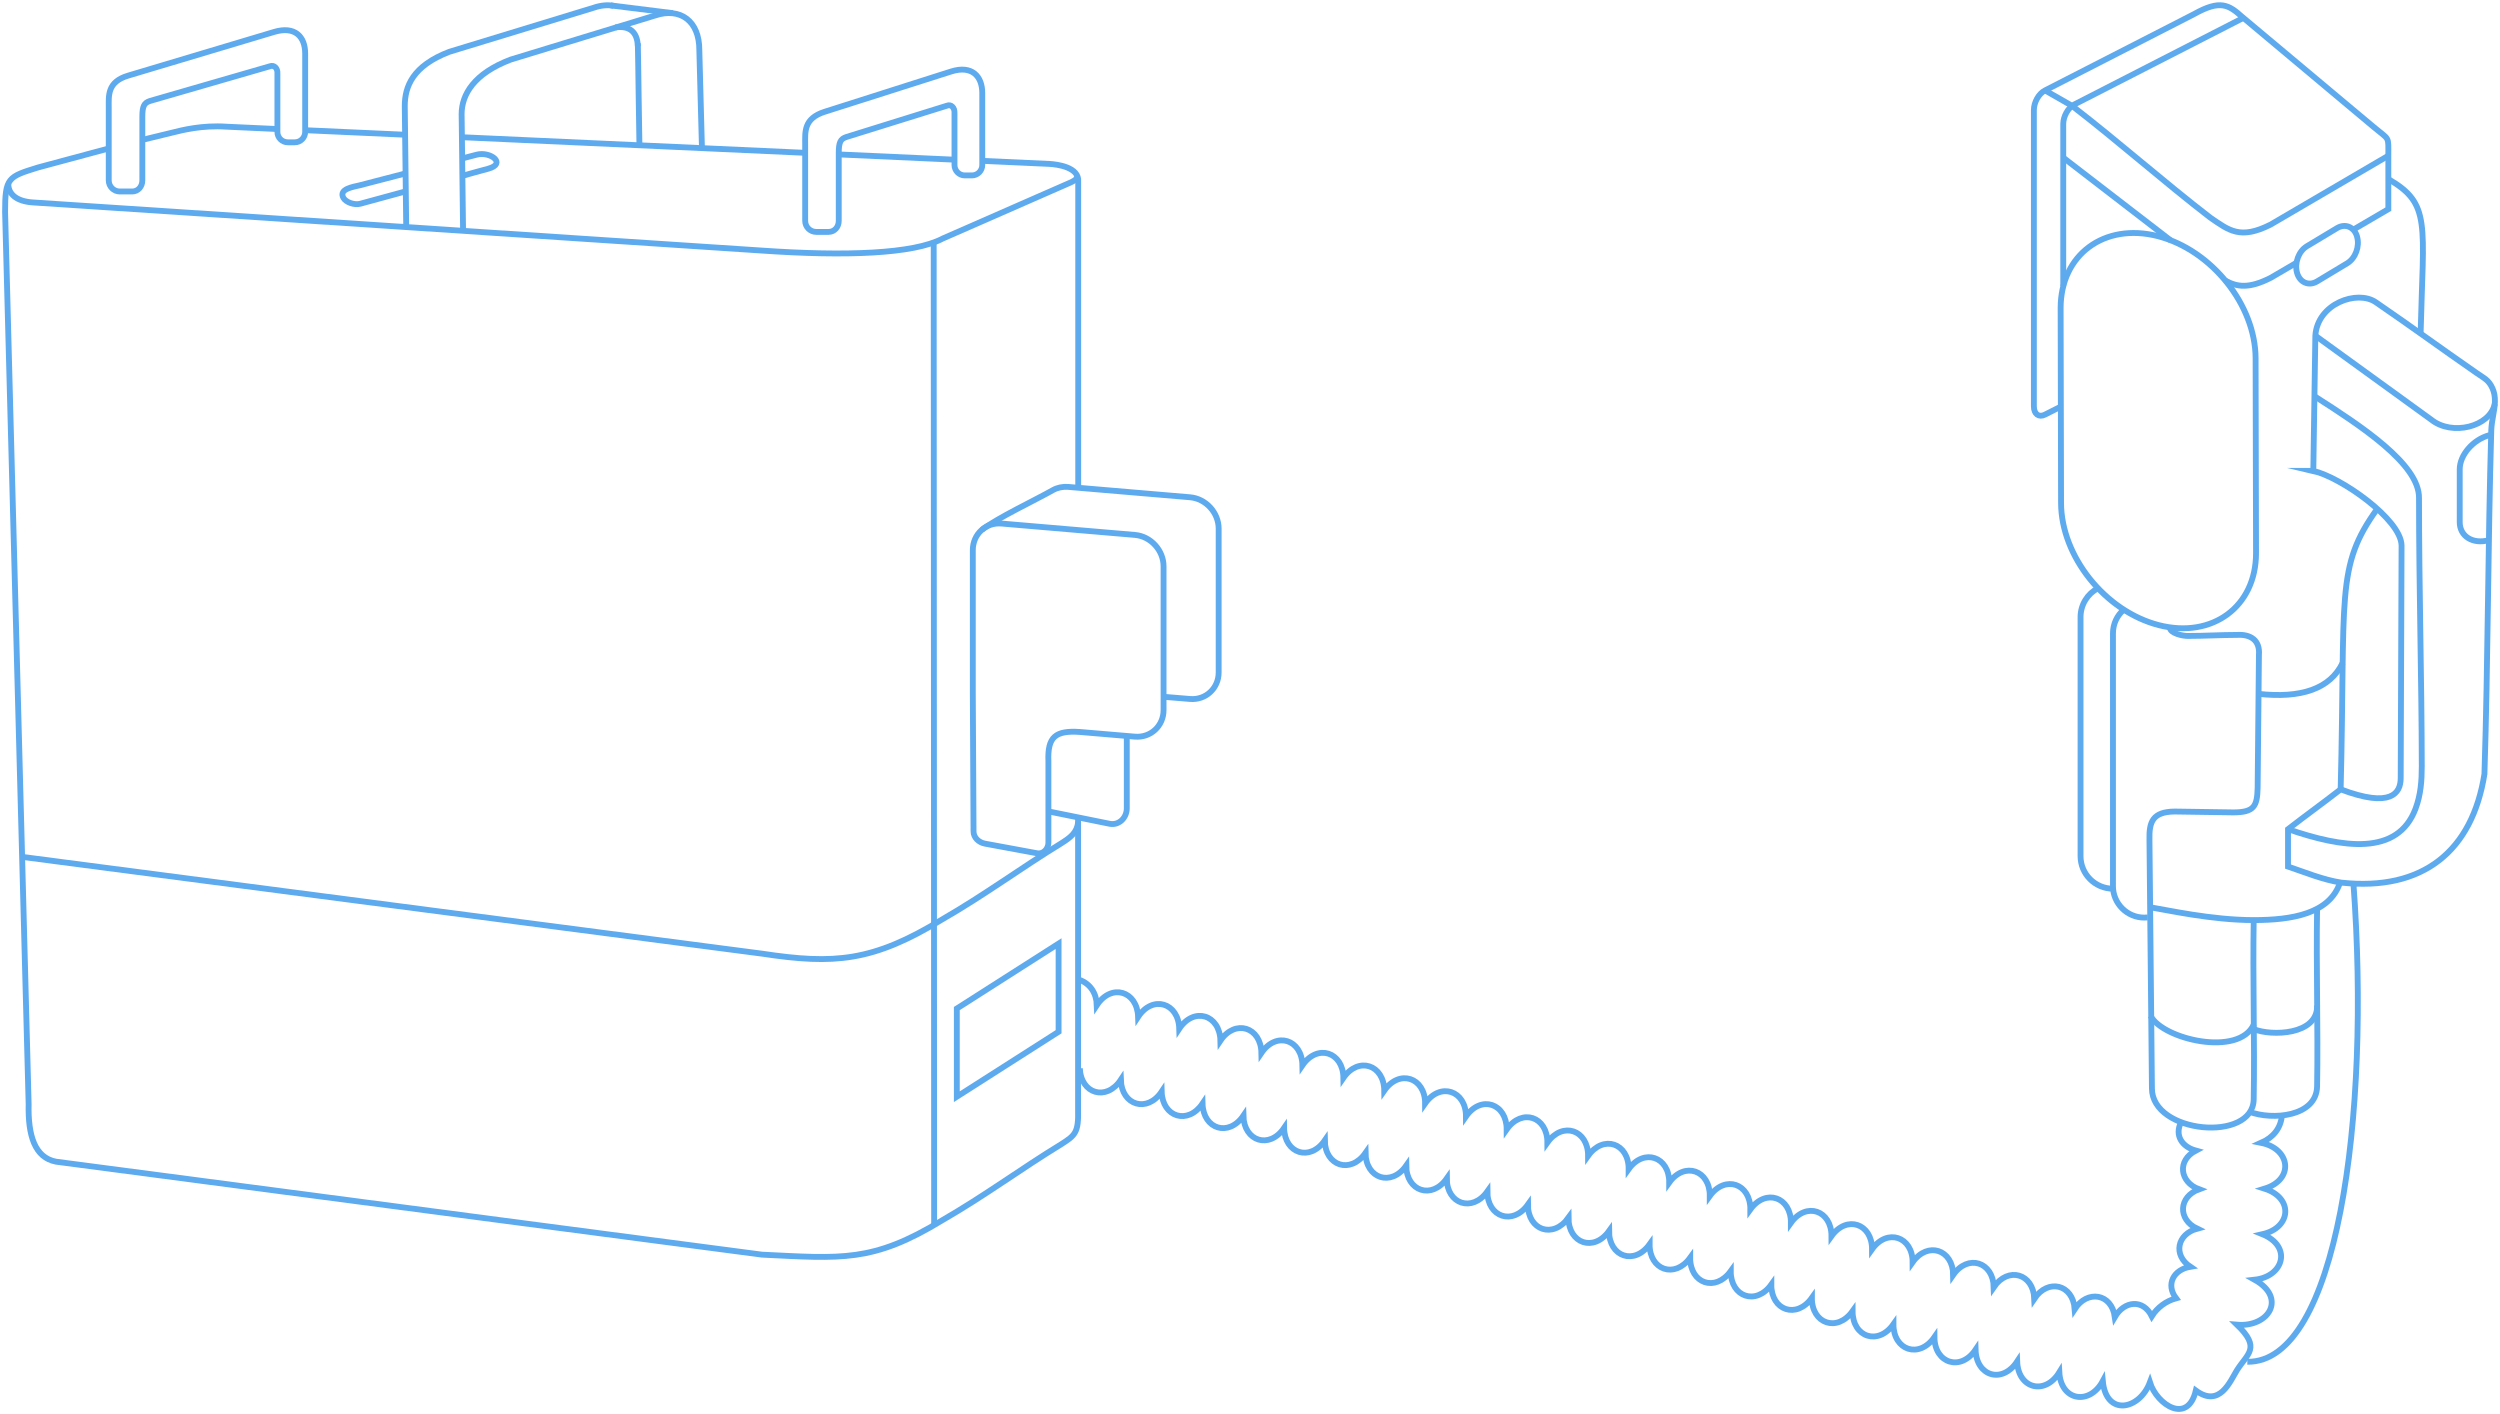 <svg width="426" height="241" viewBox="0 0 426 241" fill="none" xmlns="http://www.w3.org/2000/svg">
<g clip-path="url(#clip0_7129_49527)">
<path d="M78.907 39.347C78.833 33.155 78.734 25.619 78.66 19.451C78.66 16.093 80.79 12.512 87.034 10.149C95.234 7.637 103.434 5.15 111.635 2.638C115.896 1.22 119.191 3.533 119.166 8.557C119.265 12.76 119.513 21.067 119.612 25.27" stroke="#5EAAEE" stroke-miterlimit="22.93"/>
<path d="M69.22 38.702C69.146 32.509 69.047 24.251 68.973 18.083C68.973 14.726 70.335 11.219 76.554 8.831C84.754 6.319 92.954 3.832 101.155 1.32C102.394 0.898 103.558 0.798 104.574 0.997M108.686 7.389C108.786 11.542 108.86 20.595 108.959 24.749" stroke="#5EAAEE" stroke-miterlimit="22.93"/>
<path d="M114.657 2.24C111.114 1.792 107.596 1.37 104.054 0.922" stroke="#5EAAEE" stroke-miterlimit="22.93"/>
<path d="M108.686 7.881C108.612 5.419 107.249 4.324 104.846 4.673" stroke="#5EAAEE" stroke-miterlimit="22.93"/>
<path d="M18.532 25.296C14.518 26.365 10.727 27.41 6.516 28.529C1.363 30.121 0.867 30.27 0.867 36.115C2.205 86.802 3.543 137.464 4.881 188.151C4.757 193.498 5.921 197.254 9.538 197.95C49.648 203.223 89.759 208.52 129.844 213.793C143.371 214.44 148.697 215.161 160.49 207.973C167.873 203.72 173.819 199.268 180.855 194.966C183.233 193.449 183.803 192.976 183.704 189.071V139.279M183.729 83.146V30.991C183.952 28.454 180.087 28.007 178.848 27.932L167.353 27.41M162.67 27.211L142.95 26.315M137.202 26.042L78.684 23.381M69.022 22.958L52.002 22.187M47.295 21.988L38.648 21.59C34.412 21.291 30.919 22.212 29.507 22.56C27.649 23.008 25.914 23.43 24.279 23.828" stroke="#5EAAEE" stroke-miterlimit="22.93"/>
<path d="M3.791 146.016C43.901 151.289 89.758 157.233 129.869 162.505C142.157 164.371 148.722 163.873 160.515 156.686C167.898 152.433 173.844 147.981 180.88 143.678C182.391 142.708 183.506 141.937 183.729 140.047" stroke="#5EAAEE" stroke-miterlimit="22.93"/>
<path d="M159.177 208.912L159.103 41.281" stroke="#5EAAEE" stroke-miterlimit="22.93"/>
<path d="M1.412 31.283C1.388 33.024 2.75 34.292 5.525 34.491L129.844 42.698C144.114 43.693 155.684 43.27 160.614 40.659C167.849 37.475 175.107 34.317 182.342 31.133C182.986 30.81 183.407 30.686 183.58 30.039" stroke="#5EAAEE" stroke-miterlimit="22.93"/>
<path fill-rule="evenodd" clip-rule="evenodd" d="M140.522 19.048L162.076 12.183C165.619 11.064 167.378 12.979 167.378 15.864V28.126C167.378 29.096 166.585 29.892 165.619 29.892H164.405C163.438 29.892 162.646 29.096 162.646 28.126V19.247C162.695 18.326 162.051 17.73 161.382 18.003L144.213 23.35C143.222 23.674 142.925 24.246 142.925 26.037V37.626C142.925 38.671 142.206 39.517 141.191 39.517H139.085C138.044 39.517 137.202 38.671 137.202 37.626V24.544C137.202 22.48 136.929 20.192 140.522 19.048Z" stroke="#5EAAEE" stroke-miterlimit="22.93"/>
<path fill-rule="evenodd" clip-rule="evenodd" d="M21.851 12.882L46.7 5.446C50.268 4.376 52.002 6.242 52.002 9.127V22.482C52.002 23.452 51.209 24.248 50.243 24.248H49.029C48.063 24.248 47.27 23.452 47.27 22.482V12.534C47.344 11.614 46.675 11.017 46.006 11.29L25.543 17.21C24.552 17.533 24.254 18.105 24.254 19.896V30.739C24.254 31.784 23.536 32.63 22.52 32.63H20.414C19.374 32.63 18.531 31.784 18.531 30.739V18.379C18.531 16.314 18.234 13.952 21.851 12.882Z" stroke="#5EAAEE" stroke-miterlimit="22.93"/>
<path d="M78.734 27.008C79.551 26.784 80.394 26.585 81.211 26.362C83.54 25.74 86.389 27.879 83.193 28.749C81.731 29.147 80.245 29.545 78.783 29.968M69.146 32.604C66.569 33.301 63.968 34.022 61.392 34.718C60.401 34.992 58.939 34.47 58.518 33.724C57.651 32.181 60.277 31.833 61.268 31.584C63.894 30.913 66.495 30.217 69.121 29.545" stroke="#5EAAEE" stroke-miterlimit="22.93"/>
<path d="M167.303 90.281C170.152 88.167 176.148 85.356 179.418 83.516C180.161 83.093 181.078 82.894 182.019 82.969L202.781 84.734C205.481 84.958 207.661 87.371 207.661 90.082V114.58C207.661 117.29 205.456 119.33 202.781 119.106L198.272 118.733M192.004 125.423V137.734C192.004 139.351 190.666 140.694 189.08 140.371L178.749 138.282" stroke="#5EAAEE" stroke-miterlimit="22.93"/>
<path fill-rule="evenodd" clip-rule="evenodd" d="M178.65 129.752V143.58C178.65 144.65 177.758 145.595 176.717 145.396L167.823 143.754C166.783 143.555 165.891 142.735 165.891 141.665L165.767 118.237V93.739C165.767 91.028 167.972 88.988 170.648 89.212L193.391 91.152C196.091 91.376 198.271 93.788 198.271 96.499V120.997C198.271 123.708 196.066 125.748 193.391 125.524C190.269 125.25 187.123 125.001 184.001 124.728C179.864 124.454 178.476 125.524 178.65 129.727V129.752Z" stroke="#5EAAEE" stroke-miterlimit="22.93"/>
<path fill-rule="evenodd" clip-rule="evenodd" d="M163.042 171.857L180.384 160.789V175.811L163.042 186.879V171.857Z" stroke="#5EAAEE" stroke-miterlimit="22.93"/>
<path fill-rule="evenodd" clip-rule="evenodd" d="M367.705 40.241C376.847 42.604 384.329 51.956 384.354 61.058L384.428 94.261C384.428 103.364 376.996 108.86 367.854 106.523C358.712 104.16 351.23 94.808 351.205 85.706L351.131 52.503C351.131 43.4 358.563 37.904 367.705 40.241Z" stroke="#5EAAEE" stroke-miterlimit="22.93"/>
<path d="M351.156 69.289L348.456 70.657C347.415 71.18 346.573 70.558 346.573 69.24V18.751C346.573 17.433 347.415 15.941 348.456 15.419L373.85 2.411C378.334 -0.101 379.771 0.819 382.05 2.859C389.532 9.126 397.014 15.394 404.496 21.661C407.221 23.95 406.973 23.079 406.973 26.586C406.973 29.769 406.973 32.48 406.973 35.639C404.967 36.808 402.96 37.977 400.978 39.146M351.577 26.859C357.672 31.56 363.791 36.261 369.886 40.961M379.176 47.801C381.208 48.92 383.214 49.218 386.906 47.353L391.291 44.791" stroke="#5EAAEE" stroke-miterlimit="22.93"/>
<path d="M351.577 48.719V21.137C351.577 19.819 352.419 18.327 353.46 17.805L382.298 3.031" stroke="#5EAAEE" stroke-miterlimit="22.93"/>
<path d="M348.456 15.391L353.064 18.027C361.066 24.195 368.622 30.91 376.624 37.078C379.82 39.267 381.728 40.883 386.906 38.272L406.973 26.533" stroke="#5EAAEE" stroke-miterlimit="22.93"/>
<path d="M406.973 30.516C414.282 34.744 412.919 38.002 412.473 56.804" stroke="#5EAAEE" stroke-miterlimit="22.93"/>
<path fill-rule="evenodd" clip-rule="evenodd" d="M394.189 80.236C394.313 72.551 394.412 64.891 394.536 57.206C394.908 51.684 401.696 49.371 404.818 51.486C411.209 55.863 415.991 59.395 422.11 63.623C423.324 64.468 424.092 64.767 424.712 66.159C425.009 66.806 425.158 67.552 425.133 68.472C425.083 70.089 424.588 71.507 424.513 73.322C423.944 92.871 423.968 112.345 423.349 131.893C421.293 144.951 412.944 151.915 398.946 150.398C395.849 149.925 392.604 148.582 389.878 147.662V141.295C393.025 138.857 395.7 136.942 398.847 134.505C407.444 137.763 409.054 135.152 409.079 132.64L409.227 92.945C409.128 88.469 398.872 81.306 394.164 80.236H394.189Z" stroke="#5EAAEE" stroke-miterlimit="22.93"/>
<path d="M394.363 67.5C402.266 72.549 412.299 79.09 412.2 84.885C412.2 100.181 412.646 115.302 412.671 130.573C412.671 133.06 412.498 135.423 411.606 137.81C408.559 145.918 399.194 144.501 389.878 141.292" stroke="#5EAAEE" stroke-miterlimit="22.93"/>
<path d="M394.536 57.203C401.126 61.978 407.691 66.729 414.282 71.504C417.8 74.339 424.29 72.748 425.108 68.818" stroke="#5EAAEE" stroke-miterlimit="22.93"/>
<path d="M424.514 74.086C424.514 74.086 424.266 74.136 424.167 74.16C421.417 74.907 419.137 77.518 419.137 79.98V88.934C419.113 91.396 421.367 92.789 424.117 92.043" stroke="#5EAAEE" stroke-miterlimit="22.93"/>
<path fill-rule="evenodd" clip-rule="evenodd" d="M401.646 40.339C402.117 41.98 401.374 44.02 399.962 44.865L394.833 47.95C393.421 48.795 391.885 48.148 391.415 46.482C390.944 44.841 391.687 42.801 393.099 41.956L398.228 38.872C399.64 38.026 401.176 38.673 401.646 40.314V40.339Z" stroke="#5EAAEE" stroke-miterlimit="22.93"/>
<path d="M398.847 134.504C399.69 101.201 397.93 96.65 405.066 86.727" stroke="#5EAAEE" stroke-miterlimit="22.93"/>
<path d="M365.971 156.334C365.773 156.334 365.575 156.359 365.376 156.359C362.453 156.359 360.05 153.947 360.05 151.012V107.935C360.05 106.319 360.744 104.876 361.883 103.906" stroke="#5EAAEE" stroke-miterlimit="22.93"/>
<path d="M360.075 151.435C357.003 151.435 354.525 148.947 354.525 145.888V105.15C354.525 103.036 355.715 101.17 357.474 100.25" stroke="#5EAAEE" stroke-miterlimit="22.93"/>
<path d="M401.027 150.57C404 190.613 398.178 232.247 382.942 232.048" stroke="#5EAAEE" stroke-miterlimit="22.93"/>
<path d="M384.85 118.235C392.084 119.031 397.039 117.414 399.194 112.938" stroke="#5EAAEE" stroke-miterlimit="22.93"/>
<path d="M366.368 154.595C369.192 155.043 376.823 156.784 384.032 156.784C390.523 156.784 396.989 155.714 398.748 150.367" stroke="#5EAAEE" stroke-miterlimit="22.93"/>
<path d="M369.737 106.922C369.737 107.917 372.016 108.414 372.933 108.364C375.683 108.364 378.433 108.19 381.183 108.19C383.511 108.041 385.122 109.111 384.923 111.573C384.849 119.134 384.775 126.694 384.701 134.255C384.626 137.414 384.081 138.433 380.538 138.433C377.219 138.384 373.874 138.334 370.554 138.284C366.838 138.334 366.194 140 366.268 143.084L366.689 185.464C366.689 193.175 383.908 194.741 384.032 187.33C384.205 177.058 383.858 167.06 384.032 156.788" stroke="#5EAAEE" stroke-miterlimit="22.93"/>
<path d="M394.834 154.844C394.66 164.991 395.007 174.964 394.834 185.112C394.734 190.31 387.178 190.932 383.289 189.439" stroke="#5EAAEE" stroke-miterlimit="22.93"/>
<path d="M384.057 174.544C381.53 180.19 368.498 177.081 366.467 173.102" stroke="#5EAAEE" stroke-miterlimit="22.93"/>
<path d="M394.834 171.312C395.007 176.411 387.005 176.585 384.057 175.366" stroke="#5EAAEE" stroke-miterlimit="22.93"/>
<path d="M184.001 182.031C184.175 186.409 188.535 187.702 190.988 183.996C191.137 188.373 195.497 189.692 197.95 186.011C198.073 190.388 202.434 191.731 204.911 188.05C205.035 192.427 209.371 193.795 211.873 190.114C211.972 194.492 216.308 195.884 218.81 192.203C218.884 196.581 223.22 197.998 225.747 194.318C225.796 198.695 230.132 200.112 232.684 196.456C232.733 200.834 237.069 202.276 239.621 198.62C239.645 202.997 243.981 204.465 246.533 200.809C246.533 205.186 250.868 206.654 253.445 203.022C253.445 207.4 257.78 208.892 260.357 205.261C260.357 209.663 264.668 211.13 267.269 207.499C267.269 211.901 271.58 213.394 274.181 209.762C274.181 214.165 278.492 215.657 281.093 212.026C281.069 216.428 285.379 217.945 288.005 214.314C287.981 218.716 292.291 220.233 294.918 216.602C294.893 221.004 299.228 222.521 301.83 218.89C301.805 223.317 306.14 224.809 308.742 221.153C308.717 225.58 313.077 227.073 315.679 223.417C315.679 227.869 320.039 229.336 322.64 225.655C322.64 230.132 327.05 231.574 329.627 227.844C329.652 232.345 334.111 233.738 336.638 229.983C336.762 234.534 341.197 235.852 343.724 231.997C343.897 236.648 348.48 237.817 350.908 233.838C351.181 238.762 356.086 239.508 358.316 235.33C358.886 241.423 364.584 240.254 366.343 235.554C367.557 239.384 372.784 242.791 374.172 236.946C378.235 239.931 379.994 235.404 381.158 233.514C382.967 230.629 385.32 229.734 381.183 225.73C386.608 226.202 389.73 221.178 384.181 218.069C389.185 217.522 390.597 212.374 385.518 210.31C390.473 209.19 390.82 204.117 385.89 202.55C390.994 200.983 390.3 195.735 385.295 194.74C387.377 193.82 388.665 192.228 388.838 190.04" stroke="#5EAAEE" stroke-miterlimit="22.93"/>
<path d="M371.645 191.235C370.53 193.473 371.793 195.413 374.172 196.06C370.926 197.751 371.422 201.432 374.717 202.651C371.248 203.919 371.025 207.774 374.395 209.366C371.001 210.286 370.233 213.843 373.23 215.857C370.406 216.33 368.994 218.842 370.802 221.229C369.093 221.702 367.631 222.771 366.665 224.289C365.179 221.304 361.983 221.652 360.372 224.413C359.802 220.359 355.665 219.762 353.534 223.07C353.212 218.817 348.976 217.822 346.647 221.304C346.474 217.001 342.188 215.758 339.735 219.339C339.636 215.012 335.325 213.644 332.823 217.25C332.773 212.898 328.463 211.48 325.911 215.086C325.911 210.709 321.575 209.242 318.999 212.873C318.999 208.496 314.688 207.003 312.086 210.634C312.086 206.232 307.776 204.74 305.174 208.371C305.199 203.969 300.888 202.452 298.262 206.083C298.287 201.681 293.976 200.164 291.35 203.795C291.375 199.393 287.039 197.876 284.438 201.507C284.463 197.105 280.127 195.587 277.526 199.219C277.551 194.792 273.215 193.299 270.614 196.955C270.614 192.528 266.278 191.036 263.677 194.692C263.677 190.265 259.341 188.773 256.74 192.454C256.74 188.027 252.38 186.534 249.803 190.24C249.803 185.813 245.418 184.346 242.841 188.027C242.841 183.6 238.456 182.132 235.88 185.838C235.83 181.411 231.47 179.968 228.918 183.674C228.868 179.247 224.483 177.805 221.932 181.535C221.857 177.108 217.472 175.691 214.945 179.421C214.871 174.994 210.461 173.602 207.959 177.332C207.86 172.905 203.45 171.512 200.947 175.293C200.824 170.866 196.414 169.498 193.936 173.278C193.788 168.851 189.378 167.508 186.9 171.289C186.826 169.224 185.785 167.632 183.927 166.961" stroke="#5EAAEE" stroke-miterlimit="22.93"/>
</g>
<defs>
<clipPath id="clip0_7129_49527">
<rect width="426" height="241" fill="white"/>
</clipPath>
</defs>
</svg>
